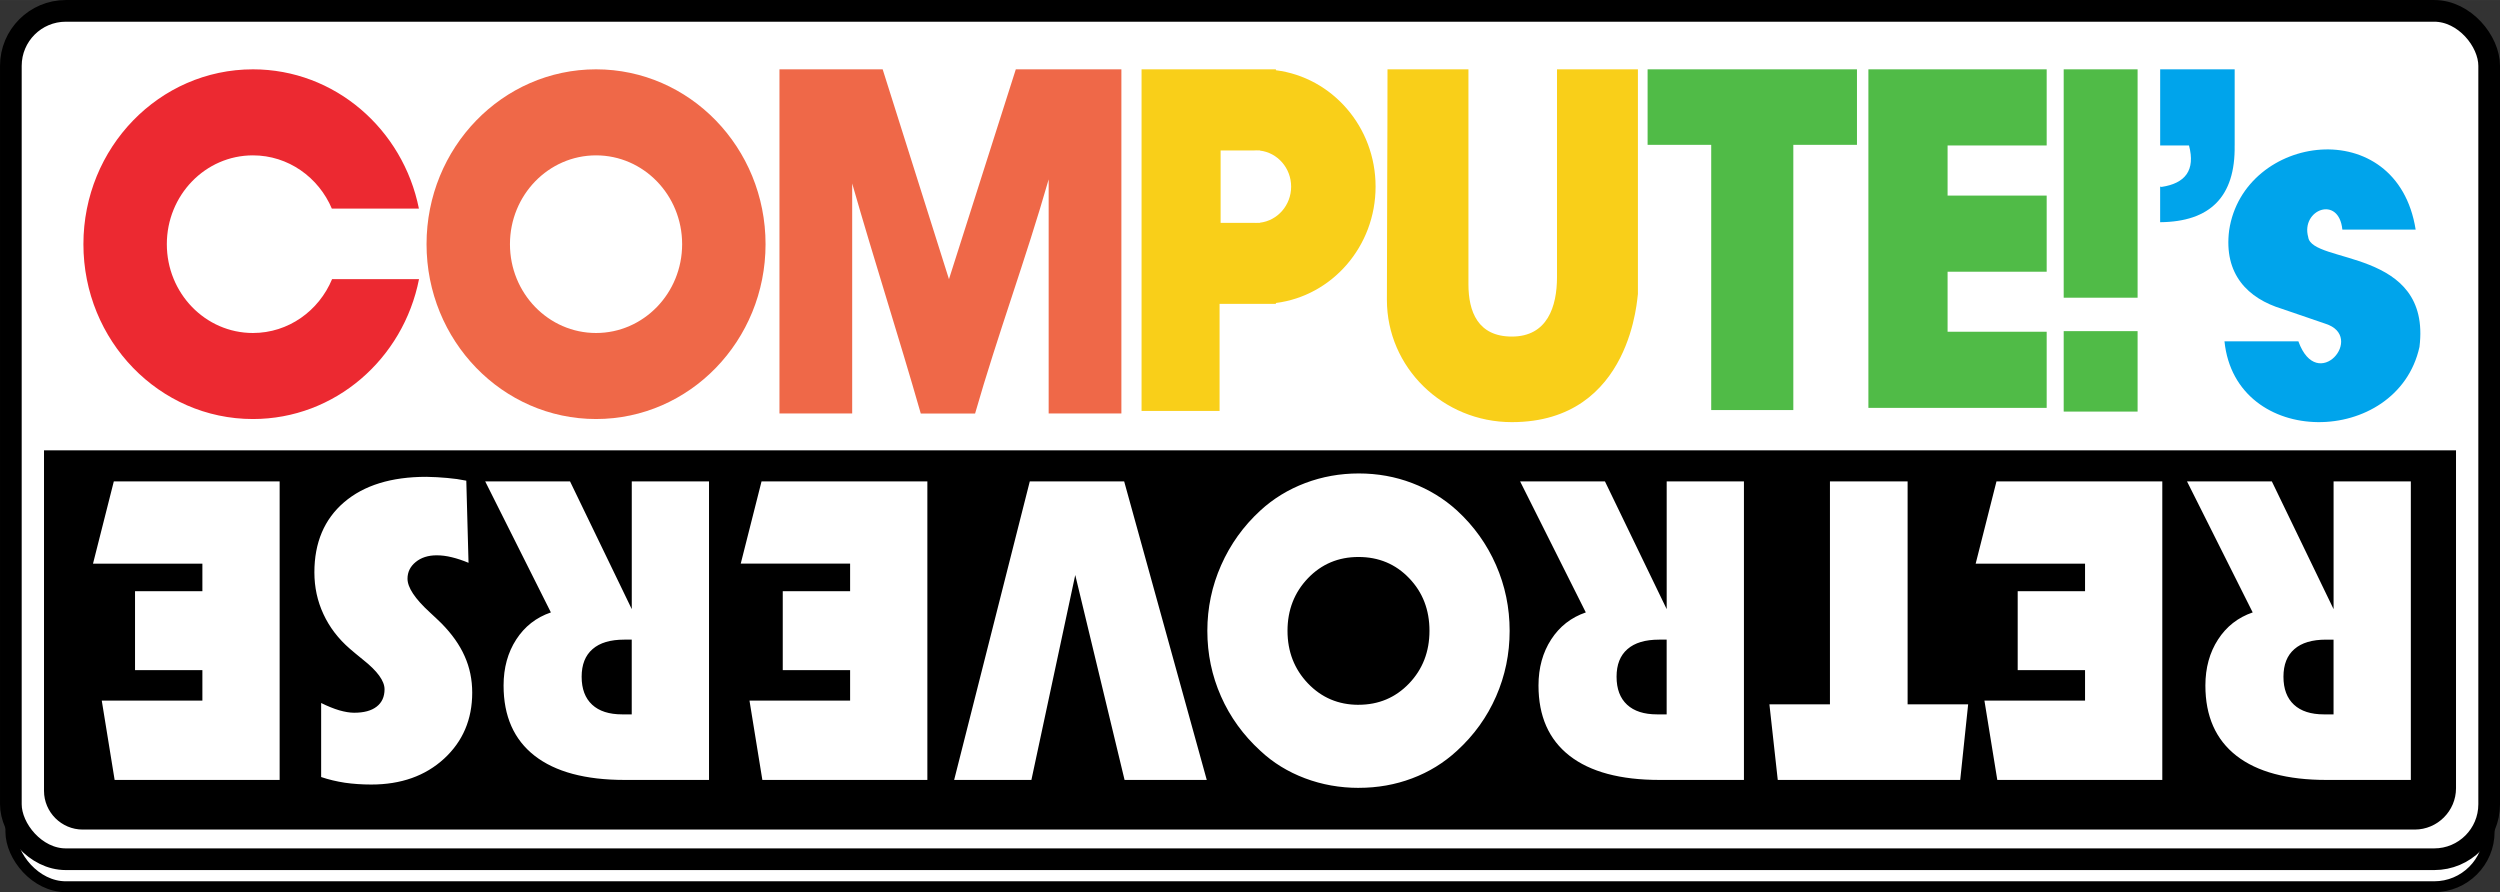 <?xml version="1.0" encoding="UTF-8"?>
<!DOCTYPE svg PUBLIC "-//W3C//DTD SVG 1.1//EN" "http://www.w3.org/Graphics/SVG/1.1/DTD/svg11.dtd">
<!-- Creator: CorelDRAW -->
<svg xmlns="http://www.w3.org/2000/svg" xml:space="preserve" width="3.203in" height="1.143in" version="1.1" style="shape-rendering:geometricPrecision; text-rendering:geometricPrecision; image-rendering:optimizeQuality; fill-rule:evenodd; clip-rule:evenodd"
viewBox="0 0 916.79 327.15"
 xmlns:xlink="http://www.w3.org/1999/xlink"
 xmlns:xodm="http://www.corel.com/coreldraw/odm/2003">
 <rect x="0" y="0" width="916.79" height="327.15" fill="#333333" stroke="none"/>
 <defs>
  <style type="text/css">
   <![CDATA[
    .str1 {stroke:black;stroke-width:7.95;stroke-miterlimit:2.613}
    .str0 {stroke:black;stroke-width:3.98;stroke-miterlimit:2.613}
    .fil0 {fill:white}
    .fil1 {fill:black}
    .fil2 {fill:#00A4EB}
    .fil3 {fill:#50BB47}
    .fil6 {fill:#EC2931}
    .fil5 {fill:#EF6848}
    .fil4 {fill:#F9CF19}
   ]]>
  </style>
 </defs>
 <g id="Layer_x0020_1">
  <rect class="fil0 str0" x="3.98" y="14.06" width="908.84" height="311.11" rx="20.16" ry="20.16"/>
  <rect class="fil0 str1" x="3.98" y="3.98" width="908.84" height="311.11" rx="20.16" ry="20.16"/>
  <path class="fil1" d="M855.76 234.56l-2.76 0c-5.08,0 -8.96,1.15 -11.61,3.47 -2.68,2.32 -4.01,5.69 -4.01,10.13 0,4.47 1.28,7.88 3.85,10.26 2.55,2.37 6.23,3.55 11,3.55l3.52 0 0 -27.41zm28.33 -58.03l0 109.48 -30.93 0c-14.42,0 -25.42,-2.96 -33,-8.85 -7.61,-5.92 -11.41,-14.52 -11.41,-25.78 0,-6.48 1.56,-12.12 4.64,-16.87 3.09,-4.77 7.32,-8.09 12.71,-9.93l-24.09 -48.05 31.11 0 22.64 46.85 0 -46.85 28.33 0zm-159.58 30.16l7.63 -30.16 60.81 0 0 109.48 -60.51 0 -4.72 -29.09 36.9 0 0 -11.18 -24.7 0 0 -28.94 24.7 0 0 -10.11 -40.12 0zm-53.44 51.6l0 -81.76 28.48 0 0 81.76 22.2 0 -2.91 27.71 -66.91 0 -3.06 -27.71 22.2 0zm-59.87 -23.73l-2.76 0c-5.08,0 -8.96,1.15 -11.61,3.47 -2.68,2.32 -4.01,5.69 -4.01,10.13 0,4.47 1.28,7.88 3.85,10.26 2.55,2.37 6.23,3.55 11,3.55l3.52 0 0 -27.41zm28.33 -58.03l0 109.48 -30.93 0c-14.42,0 -25.42,-2.96 -33,-8.85 -7.61,-5.92 -11.41,-14.52 -11.41,-25.78 0,-6.48 1.56,-12.12 4.64,-16.87 3.09,-4.77 7.32,-8.09 12.71,-9.93l-24.09 -48.05 31.11 0 22.64 46.85 0 -46.85 28.33 0zm-141.35 81.92c7.38,0 13.55,-2.6 18.55,-7.81 4.98,-5.21 7.48,-11.66 7.48,-19.32 0,-7.68 -2.47,-14.11 -7.45,-19.29 -4.95,-5.18 -11.15,-7.78 -18.58,-7.78 -7.38,0 -13.55,2.6 -18.55,7.81 -4.98,5.21 -7.48,11.64 -7.48,19.27 0,7.61 2.5,14.04 7.48,19.27 5,5.23 11.18,7.86 18.55,7.86zm0.1 30.47c-6.92,0 -13.5,-1.17 -19.73,-3.52 -6.23,-2.35 -11.69,-5.69 -16.36,-10.08 -6.28,-5.74 -11.1,-12.4 -14.44,-19.98 -3.34,-7.55 -5,-15.57 -5,-23.99 0,-8.42 1.68,-16.46 5.05,-24.07 3.37,-7.63 8.14,-14.32 14.39,-20.06 4.77,-4.39 10.26,-7.73 16.46,-10.08 6.23,-2.35 12.76,-3.52 19.63,-3.52 6.89,0 13.4,1.17 19.55,3.52 6.18,2.35 11.66,5.69 16.49,10.08 6.18,5.69 10.95,12.35 14.29,19.98 3.34,7.61 5,15.67 5,24.14 0,8.47 -1.66,16.49 -4.98,24.06 -3.32,7.58 -8.09,14.21 -14.32,19.91 -4.82,4.44 -10.31,7.81 -16.49,10.13 -6.15,2.32 -12.66,3.47 -19.55,3.47zm-86.03 -112.39l30.29 109.48 -30.14 0 -18.09 -75.15 -16.08 75.15 -28.33 0 27.74 -109.48 34.61 0zm-140.61 30.16l7.63 -30.16 60.81 0 0 109.48 -60.51 0 -4.72 -29.09 36.9 0 0 -11.18 -24.7 0 0 -28.94 24.7 0 0 -10.11 -40.12 0zm-39.96 27.87l-2.76 0c-5.08,0 -8.96,1.15 -11.61,3.47 -2.68,2.32 -4.01,5.69 -4.01,10.13 0,4.47 1.28,7.88 3.85,10.26 2.55,2.37 6.23,3.55 11,3.55l3.52 0 0 -27.41zm28.33 -58.03l0 109.48 -30.93 0c-14.42,0 -25.42,-2.96 -33,-8.85 -7.61,-5.92 -11.41,-14.52 -11.41,-25.78 0,-6.48 1.56,-12.12 4.64,-16.87 3.09,-4.77 7.32,-8.09 12.71,-9.93l-24.09 -48.05 31.11 0 22.64 46.85 0 -46.85 28.33 0zm-89.01 -0.28l0.82 30.14c-2.14,-0.89 -4.19,-1.58 -6.12,-2.04 -1.97,-0.49 -3.8,-0.71 -5.54,-0.71 -3.16,0 -5.72,0.82 -7.73,2.47 -1.99,1.63 -2.99,3.67 -2.99,6.1 0,3.24 2.73,7.35 8.17,12.33 1.84,1.71 3.27,3.04 4.26,4.03 3.85,3.9 6.69,7.91 8.52,12.05 1.86,4.13 2.78,8.6 2.78,13.37 0,9.83 -3.44,17.89 -10.31,24.22 -6.89,6.33 -15.8,9.49 -26.72,9.49 -3.42,0 -6.66,-0.23 -9.67,-0.66 -3.01,-0.46 -5.92,-1.15 -8.7,-2.09l0 -27.15c2.37,1.17 4.59,2.07 6.64,2.68 2.07,0.59 3.88,0.89 5.46,0.89 3.6,0 6.35,-0.74 8.27,-2.25 1.91,-1.48 2.88,-3.6 2.88,-6.35 0,-3.06 -2.63,-6.69 -7.86,-10.82 -2.09,-1.68 -3.7,-3.04 -4.85,-4.03 -4.24,-3.67 -7.48,-7.91 -9.7,-12.71 -2.22,-4.77 -3.32,-9.88 -3.32,-15.31 0,-10.9 3.62,-19.47 10.87,-25.7 7.27,-6.23 17.33,-9.34 30.19,-9.34 2.63,0.05 5.18,0.18 7.61,0.41 2.45,0.2 4.8,0.54 7.04,1zm-136.89 30.44l7.63 -30.16 60.81 0 0 109.48 -60.51 0 -4.72 -29.09 36.9 0 0 -11.18 -24.7 0 0 -28.94 24.7 0 0 -10.11 -40.12 0zm-17.96 -41.55l884.51 0 0 123.93c0,8.33 -6.81,15.14 -15.14,15.14l-855.19 0c-7.8,0 -14.19,-6.38 -14.19,-14.19l0 -124.87z"/>
  <path class="fil2" d="M792.17 25.42l27.32 0 0 27.92 -0.01 0c0.3,18.85 -9.06,27.98 -27.32,28.14l0 -13.05 0.55 0.11c8.67,-1.32 12.44,-6.09 10.03,-15.21l-10.57 0 0 -27.92z"/>
  <polygon class="fil3" points="756.79,121.43 783.89,121.43 783.89,150.93 756.79,150.93 "/>
  <polygon class="fil3" points="756.79,25.42 783.89,25.42 783.89,109.17 756.79,109.17 "/>
  <polygon class="fil3" points="685.17,25.42 750.55,25.42 750.55,53.34 714.21,53.34 714.21,71.72 750.55,71.72 750.55,99.64 714.21,99.64 714.21,121.65 750.55,121.65 750.55,149.57 685.17,149.57 685.17,132.21 685.17,121.65 685.17,99.64 685.17,71.72 685.17,53.34 685.17,42.44 "/>
  <polygon class="fil3" points="627.53,150.37 627.53,53.11 604.2,53.11 604.2,25.42 680.98,25.42 680.98,53.11 657.64,53.11 657.64,150.37 "/>
  <path class="fil4" d="M570.97 25.42l29.68 0 0 82.39c-0.24,0 -1.78,46.99 -46.24,46.99 -25.3,0 -45.81,-20.07 -45.81,-44.83 0,-28.16 0.22,-56.37 0.22,-84.55l29.68 0 0 78.82 0 0c0,10.09 3.5,19.18 15.92,19.18 13.04,0 16.56,-10.99 16.56,-21.85l0 -33.41 0 0 0 -42.74z"/>
  <path class="fil4" d="M460.58 55.13c0.26,0 0.52,0.01 0.77,0.03l0.68 0 0 0.06c6.44,0.74 11.45,6.38 11.45,13.22 0,6.84 -5.01,12.48 -11.45,13.22l0 0.06 -0.67 0c-0.26,0.02 -0.52,0.02 -0.78,0.02 -0.26,0 -0.52,-0.01 -0.78,-0.02l-12.18 0 0 -26.55 12.18 0c0.26,-0.02 0.51,-0.03 0.78,-0.03zm-41.94 -29.71l16.56 0 0 -0 32.69 0 0 0.33c20.61,2.62 36.56,20.73 36.56,42.68 0,21.95 -15.95,40.06 -36.56,42.68l0 0.33 -20.65 0 0 39.26 -28.61 0 0 -125.29z"/>
  <path class="fil5" d="M411.23 25.43l0 126.2 -26.67 0 0 -85.85c-8.31,29.05 -18.86,57.44 -26.98,85.86l-19.92 0c-7.98,-27.93 -16.99,-55.81 -25.15,-84.36l0 84.34 -26.67 0 0 -107.24 0 -18.95 26.67 0 11.18 0 24.31 76.94 24.51 -76.95 38.73 0.01z"/>
  <path class="fil6" d="M92.76 25.42c29.99,0 55.02,21.92 60.86,51.07l-31.93 0 0.02 0.05c-4.87,-11.52 -16,-19.57 -28.96,-19.57 -17.44,0 -31.57,14.58 -31.57,32.57 0,17.99 14.13,32.57 31.57,32.57 13.02,0 24.2,-8.13 29.03,-19.75l31.88 0 0 -0c-5.76,29.27 -30.84,51.3 -60.91,51.3 -34.33,0 -62.16,-28.71 -62.16,-64.12 0,-35.41 27.83,-64.12 62.16,-64.12z"/>
  <path class="fil5" d="M218.58 56.97c17.44,0 31.57,14.58 31.57,32.57 0,17.99 -14.14,32.57 -31.57,32.57 -17.44,0 -31.57,-14.58 -31.57,-32.57 0,-17.99 14.14,-32.57 31.57,-32.57zm0 -31.55c34.33,0 62.16,28.71 62.16,64.12 0,35.41 -27.83,64.12 -62.16,64.12 -34.33,0 -62.16,-28.71 -62.16,-64.12 0,-35.41 27.83,-64.12 62.16,-64.12z"/>
  <path class="fil2" d="M858.98 84.19l26.88 0c-6.84,-43.06 -63.08,-35.21 -68.39,0.23 -2.09,16.22 6.96,25.05 19.36,28.83l15.91 5.45c14.92,4.67 -2.87,25.9 -9.89,6.47l-27.1 0c4.06,39.53 63.39,38.79 71.51,2.04 4.48,-36.4 -39.55,-30.26 -40.81,-40.29 -2.77,-9.99 11.25,-15.52 12.53,-2.72z"/>
 </g>
</svg>
